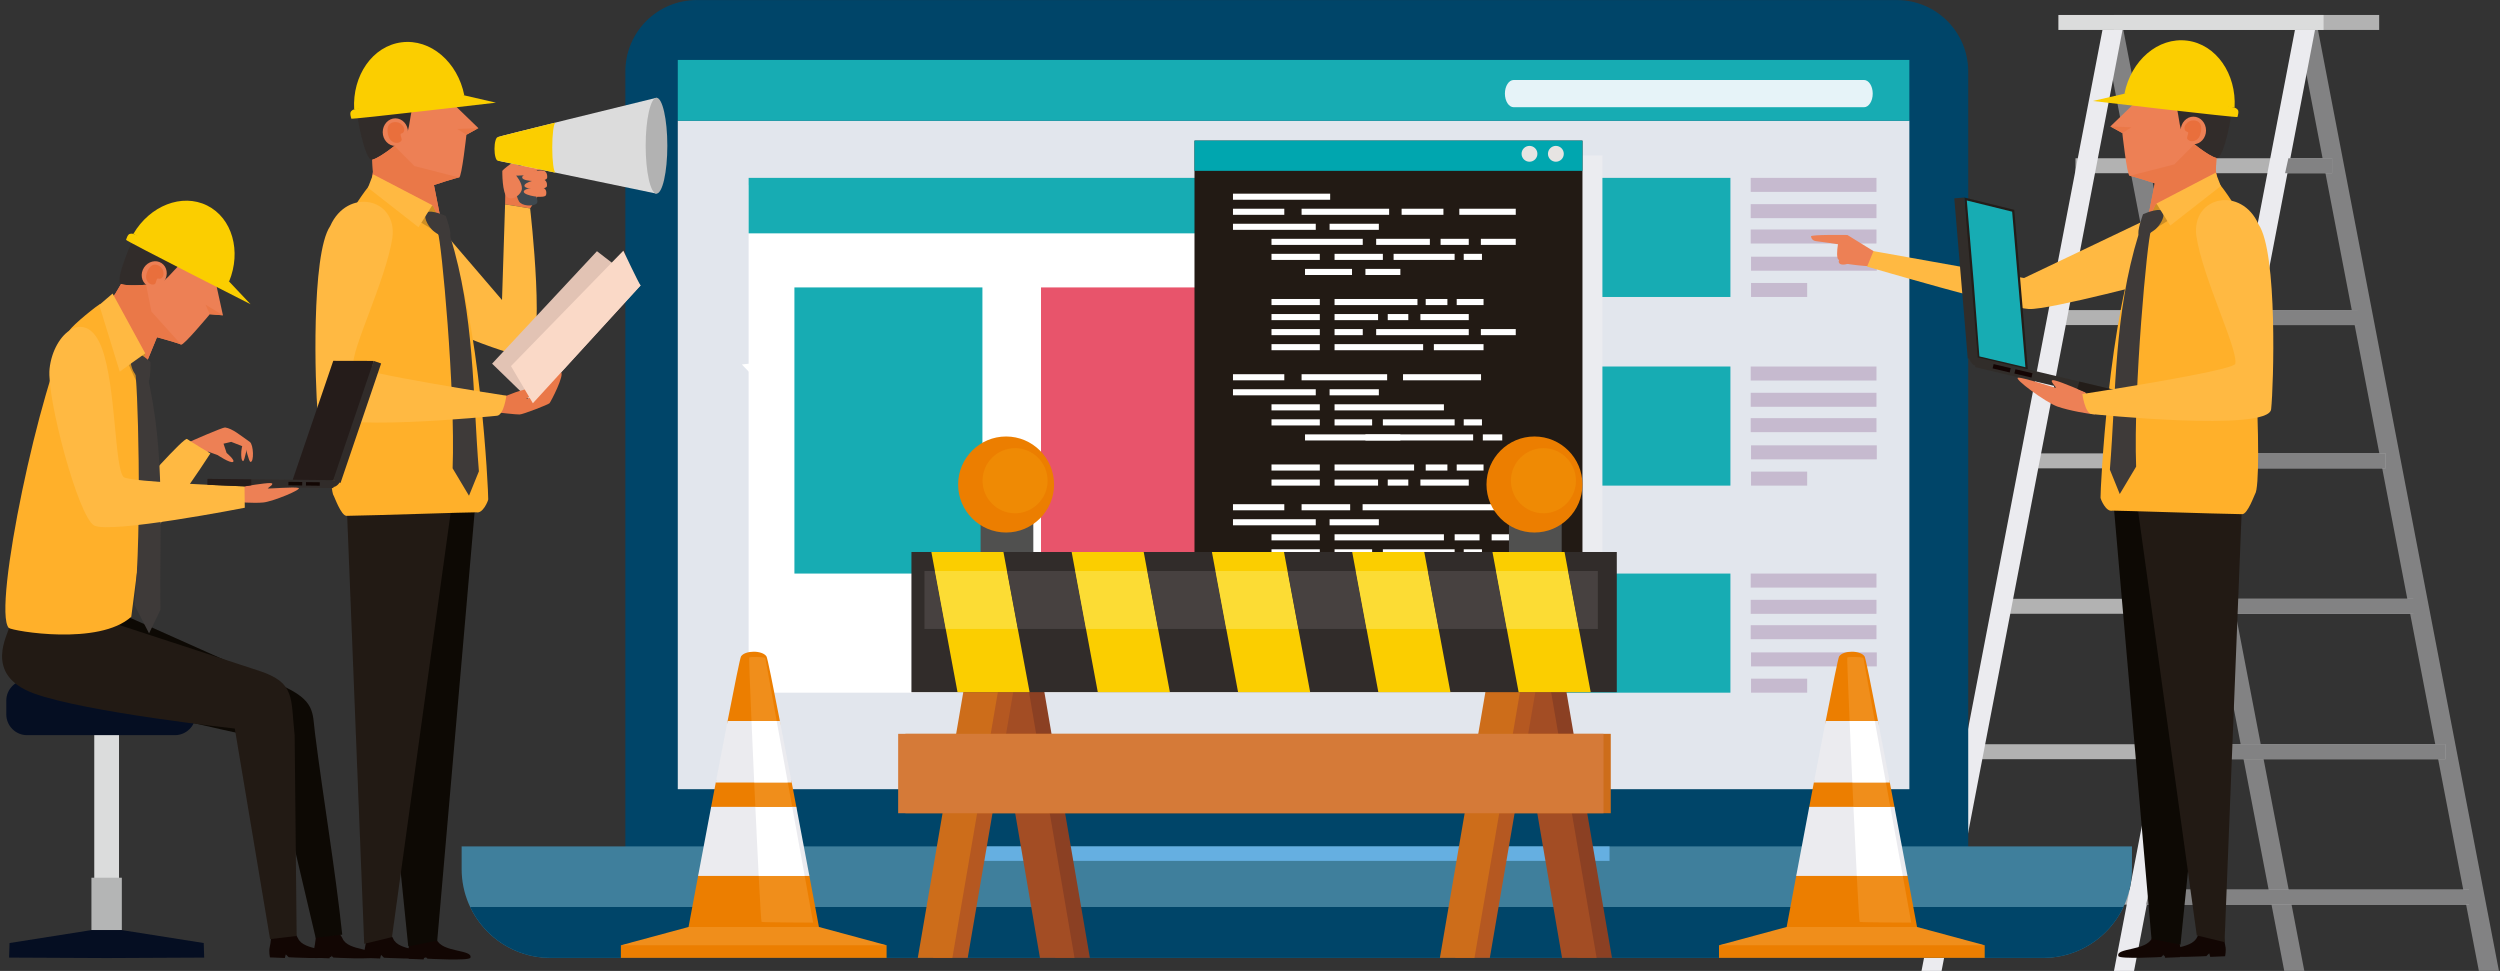 <?xml version="1.0" encoding="UTF-8"?>
<svg width="1169px" height="454px" viewBox="0 0 1169 454" version="1.1" xmlns="http://www.w3.org/2000/svg" xmlns:xlink="http://www.w3.org/1999/xlink">
    <rect x="0" y="0" width="1169" height="454" fill="#333333" stroke="none"/>
    <!-- Generator: sketchtool 55.2 (78181) - https://sketchapp.com -->
    <title>A1E54AF6-579B-4C1E-AF19-E38B9C014EE5</title>
    <desc>Created with sketchtool.</desc>
    <defs>
        <polygon id="path-1" points="0 963 2049.021 963 2049.021 0.364 0 0.364"></polygon>
    </defs>
    <g id="Homepage" stroke="none" stroke-width="1" fill="none" fill-rule="evenodd">
        <g id="Under-Construction-1-no-bar" transform="translate(-136, -387)">
            <g id="Group-17" transform="translate(-484, 17)">
                <polygon id="Fill-15" fill="#828283" points="1703.885 384 1694.5 384 1779.115 824 1788.5 824"></polygon>
                <polygon id="Fill-16" fill="#828283" points="1612.887 384 1603.5 384 1688.113 824 1697.5 824"></polygon>
                <polygon id="Fill-17" fill="#B2B2B2" points="1590.5 451 1710.5 451 1710.5 444 1590.5 444"></polygon>
                <polygon id="Fill-18" fill="#B2B2B2" points="1579.5 522 1722.5 522 1722.5 515 1579.5 515"></polygon>
                <polygon id="Fill-19" fill="#B2B2B2" points="1567.5 589 1735.5 589 1735.5 582 1567.5 582"></polygon>
                <polygon id="Fill-20" fill="#B2B2B2" points="1554.5 657 1748.5 657 1748.5 650 1554.5 650"></polygon>
                <polygon id="Fill-21" fill="#B2B2B2" points="1541.5 725 1763.5 725 1763.5 718 1541.5 718"></polygon>
                <polygon id="Fill-22" fill="#B2B2B2" points="1529.5 793 1774.5 793 1774.5 786 1529.5 786"></polygon>
                <polygon id="Fill-23" fill="#EBEBEF" points="1603.113 384 1612.5 384 1527.885 824 1518.5 824"></polygon>
                <polygon id="Fill-24" fill="#EBEBEF" points="1693.115 384 1702.5 384 1617.885 824 1608.5 824"></polygon>
                <polygon id="Fill-25" fill="#B2B2B2" points="1608.5 384 1732.5 384 1732.5 377 1608.5 377"></polygon>
                <polygon id="Fill-26" fill="#828283" points="1704.393 444 1690.05 444 1688.5 451 1705.946 451 1710.5 451 1710.5 444"></polygon>
                <polygon id="Fill-27" fill="#828283" points="1718.127 515 1677.075 515 1675.5 522 1719.705 522 1723.5 522 1723.5 515"></polygon>
                <polygon id="Fill-28" fill="#828283" points="1731.28 582 1664.067 582 1662.5 589 1732.847 589 1735.5 589 1735.5 582"></polygon>
                <polygon id="Fill-29" fill="#828283" points="1745.592 650 1665.533 650 1656.034 650 1651.083 650 1649.5 657 1657.617 657 1667.116 657 1747.178 657 1750.5 657 1750.5 650"></polygon>
                <polygon id="Fill-30" fill="#828283" points="1757.632 718 1677.298 718 1667.767 718 1636.086 718 1634.5 725 1669.355 725 1678.89 725 1759.223 725 1763.5 725 1763.5 718"></polygon>
                <polygon id="Fill-31" fill="#828283" points="1772.683 786 1692.705 786 1683.212 786 1625.082 786 1623.5 793 1684.797 793 1694.286 793 1774.265 793 1776.5 793 1776.5 786"></polygon>
                <polygon id="Fill-32" fill="#DBDCDC" points="1582.5 384 1706.5 384 1706.5 377 1582.5 377"></polygon>
                <g id="Group-301" transform="translate(0.5, 0)">
                    <path d="M1539.844,775.917 C1539.844,794.381 1524.888,809.348 1506.441,809.348 L945.313,809.348 C926.869,809.348 911.916,794.381 911.916,775.917 L911.916,403.459 C911.916,384.996 926.869,370.028 945.313,370.028 L1506.441,370.028 C1524.888,370.028 1539.844,384.996 1539.844,403.459 L1539.844,775.917 Z" id="Fill-33" fill="#004569"></path>
                    <path d="M835.361,765.774 L835.361,776.327 C835.361,799.295 853.963,817.911 876.907,817.911 L1574.851,817.911 C1597.792,817.911 1616.396,799.295 1616.396,776.327 L1616.396,765.774 L835.361,765.774 Z" id="Fill-35" fill="#3F7F9C"></path>
                    <mask id="mask-2" fill="white">
                        <use xlink:href="#path-1"></use>
                    </mask>
                    <g id="Clip-38"></g>
                    <polygon id="Fill-37" fill="#65AFE1" mask="url(#mask-2)" points="1079.642 772.543 1372.116 772.543 1372.116 765.774 1079.642 765.774"></polygon>
                    <polygon id="Fill-39" fill="#E2E6ED" mask="url(#mask-2)" points="936.433 398.027 936.433 739.028 1512.318 739.028 1512.318 426.445 936.433 426.445"></polygon>
                    <polygon id="Fill-40" fill="#17ACB3" mask="url(#mask-2)" points="936.433 426.445 1512.317 426.445 1512.317 398.027 936.433 398.027"></polygon>
                    <polygon id="Fill-41" fill="#FFFFFF" mask="url(#mask-2)" points="969.562 693.897 1331.612 693.897 1331.612 456.533 969.562 456.533"></polygon>
                    <polygon id="Fill-42" fill="#17ACB3" mask="url(#mask-2)" points="969.562 479.114 1331.612 479.114 1331.612 453.172 969.562 453.172"></polygon>
                    <path d="M1491.092,407.401 L1327.298,407.401 C1325.035,407.401 1323.192,410.256 1323.192,413.772 C1323.192,417.288 1325.035,420.14 1327.298,420.14 L1491.092,420.14 C1493.358,420.14 1495.189,417.288 1495.189,413.772 C1495.189,410.256 1493.358,407.401 1491.092,407.401" id="Fill-43" fill="#E6F3F8" mask="url(#mask-2)"></path>
                    <path d="M839.354,794.108 C846.012,808.18 860.328,817.912 876.912,817.912 L1574.857,817.912 C1591.444,817.912 1605.757,808.18 1612.415,794.108 L839.354,794.108 Z" id="Fill-44" fill="#004569" mask="url(#mask-2)"></path>
                    <path d="M1144.281,527.467 L1144.281,527.467 C1120.085,527.467 1100.391,547.176 1100.391,571.404 C1100.391,595.623 1120.085,615.332 1144.281,615.332 C1168.486,615.332 1188.174,595.623 1188.174,571.404 C1188.174,547.176 1168.486,527.467 1144.281,527.467 M1144.281,619.209 C1117.943,619.209 1096.517,597.763 1096.517,571.404 C1096.517,545.035 1117.943,523.59 1144.281,523.59 C1170.622,523.59 1192.045,545.035 1192.045,571.404 C1192.045,597.763 1170.622,619.209 1144.281,619.209" id="Fill-45" fill="#FFFFFF" mask="url(#mask-2)"></path>
                    <polygon id="Fill-46" fill="#17ACB3" mask="url(#mask-2)" points="1350.78 508.868 1428.643 508.868 1428.643 453.172 1350.78 453.172"></polygon>
                    <polygon id="Fill-47" fill="#17ACB3" mask="url(#mask-2)" points="1350.78 597.074 1428.643 597.074 1428.643 541.381 1350.78 541.381"></polygon>
                    <polygon id="Fill-48" fill="#17ACB3" mask="url(#mask-2)" points="1350.78 693.897 1428.643 693.897 1428.643 638.198 1350.78 638.198"></polygon>
                    <polygon id="Fill-49" fill="#C6BACF" mask="url(#mask-2)" points="1438.131 459.727 1496.932 459.727 1496.932 453.175 1438.131 453.175"></polygon>
                    <polygon id="Fill-50" fill="#C6BACF" mask="url(#mask-2)" points="1438.131 472.008 1496.932 472.008 1496.932 465.457 1438.131 465.457"></polygon>
                    <polygon id="Fill-51" fill="#C6BACF" mask="url(#mask-2)" points="1438.131 483.867 1496.932 483.867 1496.932 477.312 1438.131 477.312"></polygon>
                    <path d="M999.427,554.207 C999.427,554.207 984.076,549.946 978.238,541.671 C976.275,538.884 966.422,540.434 966.422,540.434 C966.422,540.434 974.966,550.014 982.022,553.199 C989.078,556.379 999.427,554.207 999.427,554.207" id="Fill-52" fill="#FFFFFF" mask="url(#mask-2)"></path>
                    <polygon id="Fill-53" fill="#C6BACF" mask="url(#mask-2)" points="1438.286 496.583 1497.087 496.583 1497.087 490.031 1438.286 490.031"></polygon>
                    <polygon id="Fill-54" fill="#C6BACF" mask="url(#mask-2)" points="1438.286 508.868 1464.537 508.868 1464.537 502.316 1438.286 502.316"></polygon>
                    <polygon id="Fill-55" fill="#C6BACF" mask="url(#mask-2)" points="1438.131 547.933 1496.932 547.933 1496.932 541.384 1438.131 541.384"></polygon>
                    <polygon id="Fill-56" fill="#C6BACF" mask="url(#mask-2)" points="1438.131 560.217 1496.932 560.217 1496.932 553.666 1438.131 553.666"></polygon>
                    <polygon id="Fill-57" fill="#C6BACF" mask="url(#mask-2)" points="1438.131 572.076 1496.932 572.076 1496.932 565.521 1438.131 565.521"></polygon>
                    <polygon id="Fill-58" fill="#C6BACF" mask="url(#mask-2)" points="1438.286 584.795 1497.087 584.795 1497.087 578.243 1438.286 578.243"></polygon>
                    <polygon id="Fill-59" fill="#C6BACF" mask="url(#mask-2)" points="1438.286 597.077 1464.537 597.077 1464.537 590.522 1438.286 590.522"></polygon>
                    <polygon id="Fill-60" fill="#C6BACF" mask="url(#mask-2)" points="1438.131 644.75 1496.932 644.75 1496.932 638.198 1438.131 638.198"></polygon>
                    <polygon id="Fill-61" fill="#C6BACF" mask="url(#mask-2)" points="1438.131 657.034 1496.932 657.034 1496.932 650.482 1438.131 650.482"></polygon>
                    <polygon id="Fill-62" fill="#C6BACF" mask="url(#mask-2)" points="1438.131 668.892 1496.932 668.892 1496.932 662.338 1438.131 662.338"></polygon>
                    <polygon id="Fill-63" fill="#C6BACF" mask="url(#mask-2)" points="1438.286 681.609 1497.087 681.609 1497.087 675.057 1438.286 675.057"></polygon>
                    <polygon id="Fill-64" fill="#C6BACF" mask="url(#mask-2)" points="1438.286 693.894 1464.537 693.894 1464.537 687.342 1438.286 687.342"></polygon>
                    <polygon id="Fill-65" fill="#17ACB3" mask="url(#mask-2)" points="990.968 638.198 1078.881 638.198 1078.881 504.4 990.968 504.4"></polygon>
                    <polygon id="Fill-66" fill="#E8546B" mask="url(#mask-2)" points="1106.276 638.198 1194.189 638.198 1194.189 504.4 1106.276 504.4"></polygon>
                    <polygon id="Fill-67" fill="#F19100" mask="url(#mask-2)" points="1221.585 638.198 1309.497 638.198 1309.497 504.4 1221.585 504.4"></polygon>
                    <path d="M758.817,808.689 C761.339,814.806 775.971,813.235 774.537,817.195 C773.818,818.689 754.508,817.613 754.508,817.613 L753.148,816.285 L752.686,817.96 L745.722,817.678 C745.722,817.678 745.158,814.868 745.604,812.984 C746.055,811.1 746.363,807.531 746.363,807.531 L754.838,803.035 C754.827,802.967 758.326,807.5 758.817,808.689" id="Fill-68" fill="#120603" mask="url(#mask-2)"></path>
                    <path d="M1498.214,490.934 C1497.836,490.341 1495.548,487.418 1495.548,487.418 L1483.343,479.88 C1483.343,479.88 1466.157,479.609 1466.315,480.524 C1466.479,481.445 1467.018,482.631 1468.903,482.792 C1470.79,482.953 1479.52,484.3 1479.52,484.3 C1479.52,484.3 1480.219,488.669 1480.383,489.426 C1480.541,490.18 1481.244,492.501 1482.268,493.094 C1483.292,493.687 1492.557,494.495 1493.472,494.495 C1494.391,494.495 1498.045,490.685 1498.045,490.685 L1498.214,490.934 Z" id="Fill-69" fill="#ED8055" mask="url(#mask-2)"></path>
                    <path d="M1631.824,492.277 C1631.104,489.402 1624.398,472.122 1624.398,472.122 L1565.946,500.006 L1495.546,487.417 L1492.561,494.669 C1492.561,494.669 1558.642,514.022 1568.201,514.502 C1577.762,514.982 1633.121,500.15 1633.121,500.15 L1631.824,492.277 Z" id="Fill-70" fill="#FFB942" mask="url(#mask-2)"></path>
                    <path d="M1646.876,808.159 C1644.351,814.276 1629.719,812.706 1631.152,816.662 C1631.869,818.156 1651.181,817.08 1651.181,817.08 L1652.541,815.756 L1653.004,817.431 L1659.964,817.148 C1659.964,817.148 1660.531,814.335 1660.086,812.455 C1659.637,810.571 1659.327,806.999 1659.327,806.999 L1650.851,802.503 C1650.862,802.438 1647.367,806.97 1646.876,808.159" id="Fill-71" fill="#120603" mask="url(#mask-2)"></path>
                    <path d="M1625.787,808.581 C1623.265,814.695 1608.633,813.128 1610.066,817.084 C1610.785,818.578 1630.095,817.502 1630.095,817.502 L1631.455,816.175 L1631.918,817.852 L1638.881,817.567 C1638.881,817.567 1639.448,814.757 1639,812.874 C1638.548,810.99 1638.241,807.42 1638.241,807.42 L1629.765,802.925 C1629.776,802.857 1626.278,807.389 1625.787,808.581" id="Fill-72" fill="#120603" mask="url(#mask-2)"></path>
                    <path d="M1606.679,592.798 L1625.551,809.072 L1639.108,811.721 C1639.108,811.721 1661.505,594.032 1658.618,594.447 C1655.732,594.86 1606.679,592.798 1606.679,592.798" id="Fill-73" fill="#0D0904" mask="url(#mask-2)"></path>
                    <polygon id="Fill-74" fill="#221A14" mask="url(#mask-2)" points="1616.435 588.394 1646.715 807.404 1659.699 810.547 1667.966 602.833"></polygon>
                    <path d="M1617.19,418.609 L1606.302,429.131 L1611.9,432.223 C1611.9,432.223 1614.09,452.235 1615.328,452.235 C1616.564,452.235 1627.088,455.742 1627.088,455.742 L1622.032,481.232 L1658.177,467.501 L1655.615,449.639 L1657.632,410.357 L1623.245,406.025 L1617.19,418.609 Z" id="Fill-75" fill="#ED8055" mask="url(#mask-2)"></path>
                    <path d="M1635.824,417.354 C1638.096,418.67 1638.096,428.357 1639.766,431.584 C1641.439,434.815 1652.552,443.304 1656.017,443.903 C1659.482,444.502 1663.604,421.658 1662.887,421.658 C1662.171,421.658 1635.824,417.354 1635.824,417.354" id="Fill-76" fill="#312C2A" mask="url(#mask-2)"></path>
                    <path d="M1656.406,455.139 C1657.23,455.38 1664.845,465.958 1665.7,468.958 C1673.259,495.492 1677.942,595.941 1673.955,601.018 C1673.795,601.083 1670.508,610.468 1667.966,610.426 C1654.079,610.214 1610.945,608.731 1607.308,608.77 C1604.241,609.587 1601.733,603.399 1601.708,602.721 C1601.583,599.477 1605.497,516.506 1620.659,479.994 C1621.675,477.551 1630.161,476.142 1656.406,455.139" id="Fill-77" fill="#FFB02A" mask="url(#mask-2)"></path>
                    <path d="M1642.208,389.001 C1628.654,387.278 1615.969,398.227 1612.888,413.813 L1664.393,420.362 C1665.307,404.499 1655.762,390.723 1642.208,389.001" id="Fill-78" fill="#FBCE00" mask="url(#mask-2)"></path>
                    <path d="M1625.197,410.018 L1612.89,413.814 L1598.1,417.225 C1598.1,417.225 1665.611,425.177 1665.73,424.7 C1665.851,424.22 1666.599,422.096 1665.82,421.261 C1665.044,420.425 1664.395,420.362 1664.395,420.362 L1625.197,410.018 Z" id="Fill-79" fill="#FBCE00" mask="url(#mask-2)"></path>
                    <polygon id="Fill-80" fill="#CF8E23" mask="url(#mask-2)" points="1636.235 466.394 1627.511 465.434 1620.13 481.283 1635.34 471.895"></polygon>
                    <path d="M1645.126,437.464 C1648.382,437.464 1651.043,434.561 1651.043,431.006 C1651.043,427.447 1648.382,424.547 1645.126,424.547 C1641.87,424.547 1639.213,427.447 1639.213,431.006 C1639.213,434.561 1641.87,437.464 1645.126,437.464" id="Fill-81" fill="#ED8055" mask="url(#mask-2)"></path>
                    <polygon id="Fill-82" fill="#EA7848" mask="url(#mask-2)" points="1611.9 432.224 1606.302 429.129 1616.214 429.513"></polygon>
                    <path d="M1627.087,455.743 C1627.087,455.743 1616.566,452.236 1615.328,452.236 C1615.313,452.236 1615.299,452.233 1615.282,452.227 L1636.226,446.859 L1645.582,437.446 C1649.34,440.491 1653.843,443.453 1655.911,443.885 L1655.615,449.641 L1656.176,453.546 L1655.197,451.002 L1627.51,465.435 L1623.422,474.218 L1627.087,455.743 Z" id="Fill-83" fill="#EA7848" mask="url(#mask-2)"></path>
                    <path d="M1621.582,470.172 C1623.36,469.365 1630.148,466.721 1631.012,469.257 C1631.872,471.791 1629.189,475.547 1627.603,477.007 C1626.012,478.47 1620.846,481.604 1619.661,480.093 C1618.476,478.582 1621.582,470.172 1621.582,470.172" id="Fill-84" fill="#3E3A39" mask="url(#mask-2)"></path>
                    <path d="M1642.74,427.009 C1643.635,426.289 1646.143,425.812 1647.728,427.159 C1649.311,428.5 1648.922,431.672 1648.011,433.736 C1647.102,435.798 1644.563,436.563 1643.099,435.693 C1641.634,434.829 1642.263,434.137 1642.65,432.615 C1643.036,431.09 1641.366,432.135 1641.008,430.282 C1640.65,428.43 1642.74,427.009 1642.74,427.009" id="Fill-85" fill="#E96F3C" mask="url(#mask-2)"></path>
                    <path d="M1627.864,465.178 C1628.223,465.898 1634.317,475.466 1634.317,475.466 L1657.952,456.986 L1655.548,450.75 L1627.864,465.178 Z" id="Fill-86" fill="#FFB942" mask="url(#mask-2)"></path>
                    <path d="M1619.48,479.706 C1620.236,479.492 1626.779,475.033 1625.233,478.133 C1623.684,481.234 1616.989,551.878 1618.357,588.198 C1615.804,592.473 1613.253,596.743 1610.702,601.016 C1609.159,597.212 1607.616,593.408 1606.073,589.601 C1609.029,553.086 1608.022,516.888 1619.48,479.706" id="Fill-87" fill="#3E3A39" mask="url(#mask-2)"></path>
                    <path d="M1540.222,536.48 L1544.273,537.126 L1544.733,540.075 L1543.418,541.041 C1541.81,541.032 1539.773,537.787 1540.222,536.48" id="Fill-88" fill="#312D2A" mask="url(#mask-2)"></path>
                    <polygon id="Fill-89" fill="#231D19" mask="url(#mask-2)" points="1537.99 462.348 1540.503 502.328 1544.033 537.259 1553.66 543.709 1567.739 542.71 1561.376 468.118"></polygon>
                    <polygon id="Fill-90" fill="#17ACB3" mask="url(#mask-2)" points="1539.183 463.749 1542.447 502.515 1545.063 536.658 1566.579 541.716 1560.374 468.977"></polygon>
                    <polygon id="Fill-91" fill="#312D2A" mask="url(#mask-2)" points="1617.124 554.45 1544.075 537.082 1542.994 541.651 1616.044 559.019"></polygon>
                    <path d="M1599.132,563.772 C1596.347,563.625 1586.966,562.012 1581.541,560.103 C1576.115,558.194 1560.575,546.751 1563.213,546.601 C1565.851,546.454 1581.098,551.738 1580.954,551.298 C1580.807,550.86 1576.922,547.118 1580.22,547.85 C1583.518,548.584 1594.646,553.455 1594.646,553.455 L1599.132,563.772 Z" id="Fill-92" fill="#ED8056" mask="url(#mask-2)"></path>
                    <polygon id="Fill-93" fill="#312D2A" mask="url(#mask-2)" points="1533.317 462.748 1539.62 537.636 1544.295 537.235 1537.989 462.347"></polygon>
                    <polygon id="Fill-94" fill="#130403" mask="url(#mask-2)" points="1569.907 544.538 1561.902 542.638 1561.426 544.654 1569.43 546.554"></polygon>
                    <polygon id="Fill-95" fill="#130403" mask="url(#mask-2)" points="1559.718 542.153 1551.713 540.255 1551.237 542.268 1559.241 544.169"></polygon>
                    <path d="M1590.853,551.833 C1591.157,550.697 1591.473,549.523 1591.764,548.421 L1617.126,554.45 L1616.313,557.876 C1604.195,555.473 1594.647,553.454 1594.647,553.454 C1594.647,553.454 1593.034,552.748 1590.853,551.833" id="Fill-96" fill="#231D19" mask="url(#mask-2)"></path>
                    <path d="M1675.608,474.949 C1684.591,488.013 1682.645,550.549 1681.482,561.359 C1680.32,572.17 1597.514,563.613 1597.514,563.613 C1594.354,563.119 1593.223,554.24 1593.223,554.24 C1593.223,554.24 1663.972,543.412 1664.714,540.114 C1666.193,533.545 1649.428,499.984 1646.488,480.185 C1644.262,461.679 1667.595,456.816 1675.608,474.949" id="Fill-97" fill="#FFB942" mask="url(#mask-2)"></path>
                    <path d="M1479.082,483.556 C1478.892,484.279 1478.17,488.566 1478.74,490.679 C1479.31,492.794 1483.652,491.938 1483.917,490.337 C1484.185,488.739 1483.384,484.508 1483.006,484.279 C1482.625,484.051 1479.082,483.556 1479.082,483.556" id="Fill-98" fill="#ED8055" mask="url(#mask-2)"></path>
                    <path d="M1486.898,486.281 C1485.451,487.803 1478.637,490.435 1479.323,492.604 C1480.008,494.779 1484.235,493.367 1486.213,492.186 C1488.193,491.006 1486.898,486.281 1486.898,486.281" id="Fill-99" fill="#ED8055" mask="url(#mask-2)"></path>
                    <path d="M869.78,446.957 C869.78,446.957 872.531,456.525 872.229,458.677 C871.933,460.829 867.385,467.465 867.385,467.465 L855.676,465.55 L855.921,450.546 L869.78,446.957 Z" id="Fill-100" fill="#EA7848" mask="url(#mask-2)"></path>
                    <path d="M817.681,493.06 C818.397,490.188 828.557,480.324 828.557,480.324 L854.243,510.284 L855.677,465.551 L867.385,467.466 C867.385,467.466 875.342,535.952 865.783,536.426 C856.224,536.906 813.618,517.697 813.618,517.697 L817.681,493.06 Z" id="Fill-101" fill="#FFB942" mask="url(#mask-2)"></path>
                    <path d="M919.042,503.465 C918.128,502.398 898.637,487.462 898.637,487.462 L849.601,540.045 L868.665,558.565 L919.042,503.465 Z" id="Fill-102" fill="#E2C3B4" mask="url(#mask-2)"></path>
                    <path d="M823.714,809.364 C826.237,815.481 840.869,813.911 839.435,817.867 C838.719,819.361 819.406,818.285 819.406,818.285 L818.046,816.961 L817.583,818.636 L810.623,818.35 C810.623,818.35 810.056,815.543 810.502,813.657 C810.953,811.773 811.261,808.204 811.261,808.204 L819.736,803.708 C819.725,803.643 823.223,808.175 823.714,809.364" id="Fill-103" fill="#120603" mask="url(#mask-2)"></path>
                    <path d="M842.825,593.581 L823.95,809.855 L810.393,812.504 C810.393,812.504 787.997,594.818 790.883,595.23 C793.769,595.643 842.825,593.581 842.825,593.581" id="Fill-104" fill="#0D0904" mask="url(#mask-2)"></path>
                    <path d="M803.358,808.917 C805.881,815.034 820.513,813.464 819.079,817.423 C818.363,818.917 799.05,817.841 799.05,817.841 L797.69,816.514 L797.228,818.189 L790.267,817.906 C790.267,817.906 789.7,815.096 790.146,813.213 C790.597,811.329 790.905,807.76 790.905,807.76 L799.38,803.264 C799.369,803.196 802.868,807.729 803.358,808.917" id="Fill-105" fill="#120603" mask="url(#mask-2)"></path>
                    <polygon id="Fill-106" fill="#221A14" mask="url(#mask-2)" points="833.066 589.177 802.787 808.19 789.802 811.331 781.536 603.616"></polygon>
                    <path d="M832.314,419.392 L843.199,429.915 L837.601,433.01 C837.601,433.01 835.412,453.021 834.173,453.021 C832.937,453.021 822.413,456.526 822.413,456.526 L827.472,482.015 L791.324,468.285 L793.886,450.423 L791.872,411.14 L826.259,406.808 L832.314,419.392 Z" id="Fill-107" fill="#ED8055" mask="url(#mask-2)"></path>
                    <path d="M813.68,418.137 C811.406,419.453 811.406,429.14 809.735,432.368 C808.062,435.598 796.949,444.09 793.487,444.689 C790.019,445.285 785.897,422.444 786.614,422.444 C787.331,422.444 813.68,418.137 813.68,418.137" id="Fill-108" fill="#312C2A" mask="url(#mask-2)"></path>
                    <path d="M793.098,455.923 C792.271,456.163 784.656,466.744 783.801,469.741 C776.243,496.275 771.559,596.724 775.546,601.802 C775.707,601.867 778.994,611.251 781.536,611.211 C795.423,610.997 838.556,609.514 842.193,609.556 C845.26,610.37 847.768,604.182 847.794,603.507 C847.918,600.262 844.005,517.289 828.842,480.777 C827.829,478.334 819.34,476.925 793.098,455.923" id="Fill-109" fill="#FFB02A" mask="url(#mask-2)"></path>
                    <path d="M807.293,389.784 C820.847,388.061 833.532,399.01 836.613,414.596 L785.111,421.148 C784.194,405.282 793.739,391.506 807.293,389.784" id="Fill-110" fill="#FBCE00" mask="url(#mask-2)"></path>
                    <path d="M824.307,410.801 L836.611,414.597 L851.404,418.008 C851.404,418.008 783.89,425.964 783.772,425.484 C783.65,425.004 782.903,422.883 783.681,422.044 C784.457,421.211 785.109,421.149 785.109,421.149 L824.307,410.801 Z" id="Fill-111" fill="#FBCE00" mask="url(#mask-2)"></path>
                    <polygon id="Fill-112" fill="#CF8E23" mask="url(#mask-2)" points="813.266 467.178 821.99 466.22 829.371 482.066 814.164 472.679"></polygon>
                    <path d="M804.375,438.247 C801.119,438.247 798.459,435.347 798.459,431.789 C798.459,428.231 801.119,425.33 804.375,425.33 C807.634,425.33 810.292,428.231 810.292,431.789 C810.292,435.347 807.634,438.247 804.375,438.247" id="Fill-113" fill="#ED8055" mask="url(#mask-2)"></path>
                    <polygon id="Fill-114" fill="#EA7848" mask="url(#mask-2)" points="837.601 433.01 843.199 429.912 833.287 430.296"></polygon>
                    <path d="M822.414,456.527 C822.414,456.527 832.935,453.022 834.174,453.022 C834.188,453.022 834.202,453.019 834.219,453.014 L813.275,447.645 L803.922,438.23 C800.162,441.274 795.659,444.236 793.59,444.668 L793.887,450.424 L793.325,454.33 L794.304,451.788 L821.991,466.222 L826.079,475.002 L822.414,456.527 Z" id="Fill-115" fill="#EA7848" mask="url(#mask-2)"></path>
                    <path d="M827.919,470.956 C826.142,470.148 819.353,467.505 818.49,470.041 C817.629,472.574 820.313,476.33 821.898,477.79 C823.49,479.253 828.656,482.388 829.841,480.877 C831.026,479.369 827.919,470.956 827.919,470.956" id="Fill-116" fill="#3E3A39" mask="url(#mask-2)"></path>
                    <path d="M806.764,427.793 C805.867,427.075 803.358,426.595 801.773,427.942 C800.19,429.286 800.579,432.455 801.491,434.519 C802.399,436.584 804.941,437.346 806.403,436.477 C807.87,435.612 807.238,434.923 806.851,433.398 C806.465,431.873 808.135,432.921 808.493,431.066 C808.852,429.213 806.764,427.793 806.764,427.793" id="Fill-117" fill="#E96F3C" mask="url(#mask-2)"></path>
                    <path d="M870.08,442.053 C869.124,443.251 866.813,448.086 868.207,454.637 C869.604,461.189 871.872,464.18 870.202,465.374 C868.526,466.572 863.512,466.357 862.195,464.18 C860.877,461.997 858.507,452.319 858.501,449.879 C858.49,447.436 858.611,444.205 858.611,444.205 L870.08,442.053 Z" id="Fill-118" fill="#3E484F" mask="url(#mask-2)"></path>
                    <path d="M862.33,449.133 C862.88,451.09 873.977,449.994 873.926,447.766 C873.875,445.535 872.611,444.674 871.646,444.62 C869.259,444.493 861.777,447.176 862.33,449.133" id="Fill-119" fill="#ED8055" mask="url(#mask-2)"></path>
                    <path d="M863.68,453.096 C863.996,455.104 875.143,455.338 875.358,453.118 C875.575,450.899 874.418,449.89 873.47,449.727 C871.117,449.314 863.367,451.085 863.68,453.096" id="Fill-120" fill="#ED8055" mask="url(#mask-2)"></path>
                    <path d="M864.407,459.676 C864.441,461.512 874.373,463.107 874.838,461.15 C875.306,459.193 874.401,458.151 873.571,457.886 C871.52,457.228 864.374,457.846 864.407,459.676" id="Fill-121" fill="#ED8055" mask="url(#mask-2)"></path>
                    <path d="M864.724,456.965 C865.012,458.781 875.065,458.99 875.259,456.988 C875.454,454.983 874.413,454.076 873.555,453.927 C871.431,453.557 864.439,455.152 864.724,456.965" id="Fill-122" fill="#ED8055" mask="url(#mask-2)"></path>
                    <path d="M854.378,449.891 C854.578,449.437 858.43,446.341 858.833,446.395 C859.239,446.443 870.381,449.335 869.317,450.753 C868.254,452.173 860.859,452.122 860.859,452.122 C860.859,452.122 863.745,455.57 863.545,458.256 C863.342,460.942 859.33,463.952 856.779,462.244 C854.223,460.538 854.378,449.891 854.378,449.891" id="Fill-123" fill="#ED8055" mask="url(#mask-2)"></path>
                    <path d="M852.334,434.094 C853.079,433.671 913.223,418.949 926.478,415.707 L926.478,460.547 L852.692,445.215 L852.334,434.094 Z" id="Fill-124" fill="#DCDCDC" mask="url(#mask-2)"></path>
                    <path d="M852.334,434.094 C852.664,433.905 864.748,430.886 879.233,427.311 C878.392,427.712 877.726,432.798 877.726,439.016 C877.726,445.277 878.401,450.392 879.25,450.736 L852.334,445.15 L852.334,434.094 Z" id="Fill-125" fill="#FBCE00" mask="url(#mask-2)"></path>
                    <path d="M926.478,460.545 C923.691,460.545 921.414,450.474 921.414,438.127 C921.414,425.778 923.691,415.707 926.478,415.707 C929.266,415.707 931.543,425.778 931.543,438.127 C931.543,450.474 929.266,460.545 926.478,460.545" id="Fill-126" fill="#B2B2B2" mask="url(#mask-2)"></path>
                    <path d="M852.334,445.151 C851.445,445.151 850.72,442.665 850.72,439.621 C850.72,436.577 851.445,434.094 852.334,434.094 C853.22,434.094 853.948,436.577 853.948,439.621 C853.948,442.665 853.22,445.151 852.334,445.151" id="Fill-127" fill="#FBCE00" mask="url(#mask-2)"></path>
                    <path d="M821.64,465.964 C821.281,466.681 815.187,476.249 815.187,476.249 L791.552,457.769 L793.953,451.533 L821.64,465.964 Z" id="Fill-128" fill="#FFB942" mask="url(#mask-2)"></path>
                    <path d="M830.021,480.49 C829.265,480.275 822.722,475.816 824.271,478.917 C825.817,482.017 832.516,552.661 831.144,588.981 C833.698,593.257 836.248,597.527 838.799,601.802 C840.342,597.995 841.885,594.191 843.432,590.385 C840.472,553.872 841.479,517.671 830.021,480.49" id="Fill-129" fill="#3E3A39" mask="url(#mask-2)"></path>
                    <path d="M877.44,552.241 C877.519,551.998 878.732,543.91 877.761,544.096 C876.794,544.288 876.091,545.203 875.095,547.172 C874.096,549.14 872.483,555.477 872.483,555.477 L870.434,557.042 L875.095,556.395 L877.44,552.241 Z" id="Fill-130" fill="#EA7848" mask="url(#mask-2)"></path>
                    <path d="M851.234,555.754 C853.062,555.218 856.417,555.014 856.417,555.014 L860.587,553.41 C860.587,553.41 870.925,550.019 871.633,551.146 C872.64,552.741 863.792,557.048 865.922,556.429 L875.298,553.707 C875.298,553.707 879.826,543.001 881.765,544.026 C883.706,545.051 877.076,557.918 876.429,558.561 C875.783,559.211 864.091,563.766 862.475,563.817 C860.858,563.873 852.182,562.848 852.182,562.848 L851.234,555.754 Z" id="Fill-131" fill="#EA7848" mask="url(#mask-2)"></path>
                    <path d="M773.893,475.732 C764.91,488.796 766.86,551.332 768.019,562.143 C769.184,572.953 851.987,564.396 851.987,564.396 C855.147,563.902 856.279,555.023 856.279,555.023 C856.279,555.023 785.532,544.196 784.787,540.897 C783.308,534.329 800.073,500.77 803.013,480.968 C805.239,462.462 781.906,457.599 773.893,475.732" id="Fill-132" fill="#FFB942" mask="url(#mask-2)"></path>
                    <path d="M874.66,553.896 L875.094,548.739 C875.094,548.739 868.038,543.992 867.392,545.127 C866.743,546.259 869.384,549.225 869.384,549.225 C869.384,549.225 872.374,551.814 872.214,552.057 C872.05,552.3 868.47,556.533 868.791,556.477 C869.113,556.426 874.66,553.896 874.66,553.896" id="Fill-133" fill="#EA7848" mask="url(#mask-2)"></path>
                    <path d="M919.042,503.465 C918.128,502.398 910.975,487.224 910.975,487.224 L858.438,541.181 L868.665,558.565 L919.042,503.465 Z" id="Fill-134" fill="#FAD9C7" mask="url(#mask-2)"></path>
                    <polygon id="Fill-135" fill="#EBECF0" mask="url(#mask-2)" points="1188.303 683.755 1368.787 683.755 1368.787 442.683 1188.303 442.683"></polygon>
                    <polygon id="Fill-136" fill="#221A14" mask="url(#mask-2)" points="1178.045 674.001 1359.459 674.001 1359.459 435.748 1178.045 435.748"></polygon>
                    <polygon id="Fill-137" fill="#FFFFFF" mask="url(#mask-2)" points="1196.04 463.409 1241.484 463.409 1241.484 460.56 1196.04 460.56"></polygon>
                    <polygon id="Fill-138" fill="#FFFFFF" mask="url(#mask-2)" points="1196.04 470.452 1220.039 470.452 1220.039 467.603 1196.04 467.603"></polygon>
                    <polygon id="Fill-139" fill="#FFFFFF" mask="url(#mask-2)" points="1196.04 477.476 1234.75 477.476 1234.75 474.629 1196.04 474.629"></polygon>
                    <polygon id="Fill-140" fill="#FFFFFF" mask="url(#mask-2)" points="1214.052 491.545 1236.643 491.545 1236.643 488.693 1214.052 488.693"></polygon>
                    <polygon id="Fill-141" fill="#FFFFFF" mask="url(#mask-2)" points="1229.727 498.585 1251.701 498.585 1251.701 495.736 1229.727 495.736"></polygon>
                    <polygon id="Fill-142" fill="#FFFFFF" mask="url(#mask-2)" points="1228.119 470.452 1269.061 470.452 1269.061 467.603 1228.119 467.603"></polygon>
                    <polygon id="Fill-143" fill="#FFFFFF" mask="url(#mask-2)" points="1274.893 470.452 1294.448 470.452 1294.448 467.603 1274.893 467.603"></polygon>
                    <polygon id="Fill-144" fill="#FFFFFF" mask="url(#mask-2)" points="1301.877 470.452 1328.268 470.452 1328.268 467.603 1301.877 467.603"></polygon>
                    <polygon id="Fill-145" fill="#FFFFFF" mask="url(#mask-2)" points="1241.216 477.476 1264.25 477.476 1264.25 474.629 1241.216 474.629"></polygon>
                    <polygon id="Fill-146" fill="#FFFFFF" mask="url(#mask-2)" points="1236.641 481.67 1232.395 481.67 1214.05 481.67 1214.05 484.519 1232.395 484.519 1236.641 484.519 1256.721 484.519 1256.721 481.67"></polygon>
                    <polygon id="Fill-147" fill="#FFFFFF" mask="url(#mask-2)" points="1243.538 491.545 1266.129 491.545 1266.129 488.693 1243.538 488.693"></polygon>
                    <polygon id="Fill-148" fill="#FFFFFF" mask="url(#mask-2)" points="1262.995 484.519 1288.103 484.519 1288.103 481.669 1262.995 481.669"></polygon>
                    <polygon id="Fill-149" fill="#FFFFFF" mask="url(#mask-2)" points="1293.119 484.519 1306.292 484.519 1306.292 481.669 1293.119 481.669"></polygon>
                    <polygon id="Fill-150" fill="#FFFFFF" mask="url(#mask-2)" points="1311.949 484.519 1328.265 484.519 1328.265 481.669 1311.949 481.669"></polygon>
                    <polygon id="Fill-151" fill="#FFFFFF" mask="url(#mask-2)" points="1271.146 491.545 1299.679 491.545 1299.679 488.693 1271.146 488.693"></polygon>
                    <polygon id="Fill-152" fill="#FFFFFF" mask="url(#mask-2)" points="1303.939 491.545 1312.463 491.545 1312.463 488.693 1303.939 488.693"></polygon>
                    <polygon id="Fill-153" fill="#FFFFFF" mask="url(#mask-2)" points="1257.973 498.585 1274.309 498.585 1274.309 495.736 1257.973 495.736"></polygon>
                    <polygon id="Fill-154" fill="#FFFFFF" mask="url(#mask-2)" points="1214.052 512.655 1236.643 512.655 1236.643 509.805 1214.052 509.805"></polygon>
                    <polygon id="Fill-155" fill="#FFFFFF" mask="url(#mask-2)" points="1214.052 519.695 1236.643 519.695 1236.643 516.846 1214.052 516.846"></polygon>
                    <polygon id="Fill-156" fill="#FFFFFF" mask="url(#mask-2)" points="1243.538 519.695 1263.884 519.695 1263.884 516.846 1243.538 516.846"></polygon>
                    <polygon id="Fill-157" fill="#FFFFFF" mask="url(#mask-2)" points="1266.164 509.806 1262.996 509.806 1243.536 509.806 1243.536 512.655 1262.996 512.655 1266.164 512.655 1282.303 512.655 1282.303 509.806"></polygon>
                    <polygon id="Fill-158" fill="#FFFFFF" mask="url(#mask-2)" points="1286.159 512.655 1296.304 512.655 1296.304 509.805 1286.159 509.805"></polygon>
                    <polygon id="Fill-159" fill="#FFFFFF" mask="url(#mask-2)" points="1300.655 512.655 1313.205 512.655 1313.205 509.805 1300.655 509.805"></polygon>
                    <polygon id="Fill-160" fill="#FFFFFF" mask="url(#mask-2)" points="1283.681 519.695 1306.292 519.695 1306.292 516.846 1283.681 516.846"></polygon>
                    <polygon id="Fill-161" fill="#FFFFFF" mask="url(#mask-2)" points="1214.052 526.719 1236.643 526.719 1236.643 523.869 1214.052 523.869"></polygon>
                    <polygon id="Fill-162" fill="#FFFFFF" mask="url(#mask-2)" points="1214.052 533.762 1236.643 533.762 1236.643 530.915 1214.052 530.915"></polygon>
                    <polygon id="Fill-163" fill="#FFFFFF" mask="url(#mask-2)" points="1243.538 526.719 1256.723 526.719 1256.723 523.869 1243.538 523.869"></polygon>
                    <polygon id="Fill-164" fill="#FFFFFF" mask="url(#mask-2)" points="1243.538 533.762 1284.959 533.762 1284.959 530.915 1243.538 530.915"></polygon>
                    <polygon id="Fill-165" fill="#FFFFFF" mask="url(#mask-2)" points="1288.104 523.871 1277.857 523.871 1262.997 523.871 1262.997 526.72 1277.857 526.72 1288.104 526.72 1306.291 526.72 1306.291 523.871"></polygon>
                    <polygon id="Fill-166" fill="#FFFFFF" mask="url(#mask-2)" points="1311.949 526.719 1328.265 526.719 1328.265 523.869 1311.949 523.869"></polygon>
                    <polygon id="Fill-167" fill="#FFFFFF" mask="url(#mask-2)" points="1289.976 533.762 1313.205 533.762 1313.205 530.915 1289.976 530.915"></polygon>
                    <polygon id="Fill-168" fill="#FFFFFF" mask="url(#mask-2)" points="1268.409 519.695 1278.024 519.695 1278.024 516.846 1268.409 516.846"></polygon>
                    <polygon id="Fill-169" fill="#FFFFFF" mask="url(#mask-2)" points="1196.04 547.828 1220.039 547.828 1220.039 544.979 1196.04 544.979"></polygon>
                    <polygon id="Fill-170" fill="#FFFFFF" mask="url(#mask-2)" points="1196.04 554.855 1234.75 554.855 1234.75 552.002 1196.04 552.002"></polygon>
                    <polygon id="Fill-171" fill="#FFFFFF" mask="url(#mask-2)" points="1214.052 561.901 1236.643 561.901 1236.643 559.048 1214.052 559.048"></polygon>
                    <polygon id="Fill-172" fill="#FFFFFF" mask="url(#mask-2)" points="1214.052 568.941 1236.643 568.941 1236.643 566.075 1214.052 566.075"></polygon>
                    <polygon id="Fill-173" fill="#FFFFFF" mask="url(#mask-2)" points="1260.97 544.979 1256.654 544.979 1228.118 544.979 1228.118 547.829 1256.654 547.829 1260.97 547.829 1268.126 547.829 1268.126 544.979"></polygon>
                    <polygon id="Fill-174" fill="#FFFFFF" mask="url(#mask-2)" points="1275.55 547.828 1312.034 547.828 1312.034 544.979 1275.55 544.979"></polygon>
                    <polygon id="Fill-175" fill="#FFFFFF" mask="url(#mask-2)" points="1241.216 554.855 1264.25 554.855 1264.25 552.002 1241.216 552.002"></polygon>
                    <polygon id="Fill-176" fill="#FFFFFF" mask="url(#mask-2)" points="1243.538 568.941 1261.107 568.941 1261.107 566.075 1243.538 566.075"></polygon>
                    <polygon id="Fill-177" fill="#FFFFFF" mask="url(#mask-2)" points="1278.37 559.047 1275.551 559.047 1243.537 559.047 1243.537 561.899 1275.551 561.899 1278.37 561.899 1294.675 561.899 1294.675 559.047"></polygon>
                    <polygon id="Fill-178" fill="#FFFFFF" mask="url(#mask-2)" points="1266.129 568.941 1299.682 568.941 1299.682 566.075 1266.129 566.075"></polygon>
                    <polygon id="Fill-179" fill="#FFFFFF" mask="url(#mask-2)" points="1303.939 568.941 1312.463 568.941 1312.463 566.075 1303.939 566.075"></polygon>
                    <polygon id="Fill-180" fill="#FFFFFF" mask="url(#mask-2)" points="1257.973 575.962 1274.309 575.962 1274.309 573.115 1257.973 573.115"></polygon>
                    <polygon id="Fill-181" fill="#FFFFFF" mask="url(#mask-2)" points="1251.701 573.115 1245.816 573.115 1229.728 573.115 1229.728 575.962 1245.816 575.962 1251.701 575.962 1308.341 575.962 1308.341 573.115"></polygon>
                    <polygon id="Fill-182" fill="#FFFFFF" mask="url(#mask-2)" points="1312.869 575.962 1321.954 575.962 1321.954 573.115 1312.869 573.115"></polygon>
                    <polygon id="Fill-183" fill="#FFFFFF" mask="url(#mask-2)" points="1214.052 590.031 1236.643 590.031 1236.643 587.184 1214.052 587.184"></polygon>
                    <polygon id="Fill-184" fill="#FFFFFF" mask="url(#mask-2)" points="1214.052 597.077 1236.643 597.077 1236.643 594.225 1214.052 594.225"></polygon>
                    <polygon id="Fill-185" fill="#FFFFFF" mask="url(#mask-2)" points="1243.538 590.031 1280.73 590.031 1280.73 587.184 1243.538 587.184"></polygon>
                    <polygon id="Fill-186" fill="#FFFFFF" mask="url(#mask-2)" points="1243.538 597.077 1263.884 597.077 1263.884 594.225 1243.538 594.225"></polygon>
                    <polygon id="Fill-187" fill="#FFFFFF" mask="url(#mask-2)" points="1286.159 590.031 1296.304 590.031 1296.304 587.184 1286.159 587.184"></polygon>
                    <polygon id="Fill-188" fill="#FFFFFF" mask="url(#mask-2)" points="1300.655 590.031 1313.205 590.031 1313.205 587.184 1300.655 587.184"></polygon>
                    <polygon id="Fill-189" fill="#FFFFFF" mask="url(#mask-2)" points="1283.681 597.077 1306.292 597.077 1306.292 594.225 1283.681 594.225"></polygon>
                    <polygon id="Fill-190" fill="#FFFFFF" mask="url(#mask-2)" points="1268.409 597.077 1278.024 597.077 1278.024 594.225 1268.409 594.225"></polygon>
                    <polygon id="Fill-191" fill="#FFFFFF" mask="url(#mask-2)" points="1196.04 608.61 1220.039 608.61 1220.039 605.761 1196.04 605.761"></polygon>
                    <polygon id="Fill-192" fill="#FFFFFF" mask="url(#mask-2)" points="1196.04 615.634 1234.75 615.634 1234.75 612.787 1196.04 612.787"></polygon>
                    <polygon id="Fill-193" fill="#FFFFFF" mask="url(#mask-2)" points="1214.052 622.677 1236.643 622.677 1236.643 619.825 1214.052 619.825"></polygon>
                    <polygon id="Fill-194" fill="#FFFFFF" mask="url(#mask-2)" points="1214.052 629.7 1236.643 629.7 1236.643 626.851 1214.052 626.851"></polygon>
                    <polygon id="Fill-195" fill="#FFFFFF" mask="url(#mask-2)" points="1229.727 636.746 1251.701 636.746 1251.701 633.897 1229.727 633.897"></polygon>
                    <polygon id="Fill-196" fill="#FFFFFF" mask="url(#mask-2)" points="1228.119 608.61 1250.834 608.61 1250.834 605.761 1228.119 605.761"></polygon>
                    <polygon id="Fill-197" fill="#FFFFFF" mask="url(#mask-2)" points="1280.453 605.76 1275.552 605.76 1256.651 605.76 1256.651 608.609 1275.552 608.609 1280.453 608.609 1328.265 608.609 1328.265 605.76"></polygon>
                    <polygon id="Fill-198" fill="#FFFFFF" mask="url(#mask-2)" points="1241.216 615.634 1264.25 615.634 1264.25 612.787 1241.216 612.787"></polygon>
                    <polygon id="Fill-199" fill="#FFFFFF" mask="url(#mask-2)" points="1243.538 629.7 1261.107 629.7 1261.107 626.851 1243.538 626.851"></polygon>
                    <polygon id="Fill-200" fill="#FFFFFF" mask="url(#mask-2)" points="1277.857 619.825 1275.552 619.825 1243.538 619.825 1243.538 622.677 1275.552 622.677 1277.857 622.677 1294.676 622.677 1294.676 619.825"></polygon>
                    <polygon id="Fill-201" fill="#FFFFFF" mask="url(#mask-2)" points="1299.699 622.677 1311.328 622.677 1311.328 619.825 1299.699 619.825"></polygon>
                    <polygon id="Fill-202" fill="#FFFFFF" mask="url(#mask-2)" points="1316.991 622.677 1328.265 622.677 1328.265 619.825 1316.991 619.825"></polygon>
                    <polygon id="Fill-203" fill="#FFFFFF" mask="url(#mask-2)" points="1266.129 629.7 1299.682 629.7 1299.682 626.851 1266.129 626.851"></polygon>
                    <polygon id="Fill-204" fill="#FFFFFF" mask="url(#mask-2)" points="1303.939 629.7 1312.463 629.7 1312.463 626.851 1303.939 626.851"></polygon>
                    <polygon id="Fill-205" fill="#FFFFFF" mask="url(#mask-2)" points="1257.973 636.746 1274.309 636.746 1274.309 633.897 1257.973 633.897"></polygon>
                    <polygon id="Fill-206" fill="#FFFFFF" mask="url(#mask-2)" points="1214.052 657.853 1236.643 657.853 1236.643 655.004 1214.052 655.004"></polygon>
                    <polygon id="Fill-207" fill="#FFFFFF" mask="url(#mask-2)" points="1236.641 647.963 1228.496 647.963 1214.05 647.963 1214.05 650.813 1228.496 650.813 1236.641 650.813 1280.728 650.813 1280.728 647.963"></polygon>
                    <polygon id="Fill-208" fill="#FFFFFF" mask="url(#mask-2)" points="1243.538 657.853 1263.884 657.853 1263.884 655.004 1243.538 655.004"></polygon>
                    <polygon id="Fill-209" fill="#FFFFFF" mask="url(#mask-2)" points="1286.159 650.813 1296.304 650.813 1296.304 647.963 1286.159 647.963"></polygon>
                    <polygon id="Fill-210" fill="#FFFFFF" mask="url(#mask-2)" points="1300.655 650.813 1313.205 650.813 1313.205 647.963 1300.655 647.963"></polygon>
                    <polygon id="Fill-211" fill="#FFFFFF" mask="url(#mask-2)" points="1283.681 657.853 1306.292 657.853 1306.292 655.004 1283.681 655.004"></polygon>
                    <polygon id="Fill-212" fill="#FFFFFF" mask="url(#mask-2)" points="1268.409 657.853 1278.024 657.853 1278.024 655.004 1268.409 655.004"></polygon>
                    <polygon id="Fill-213" fill="#00A6AF" mask="url(#mask-2)" points="1178.045 449.893 1359.459 449.893 1359.459 435.745 1178.045 435.745"></polygon>
                    <path d="M1350.729,441.921 C1350.729,443.968 1349.07,445.626 1347.027,445.626 C1344.982,445.626 1343.323,443.968 1343.323,441.921 C1343.323,439.874 1344.982,438.216 1347.027,438.216 C1349.07,438.216 1350.729,439.874 1350.729,441.921" id="Fill-214" fill="#E7E4E2" mask="url(#mask-2)"></path>
                    <path d="M1338.388,441.921 C1338.388,443.968 1336.729,445.626 1334.687,445.626 C1332.641,445.626 1330.985,443.968 1330.985,441.921 C1330.985,439.874 1332.641,438.216 1334.687,438.216 C1336.729,438.216 1338.388,439.874 1338.388,441.921" id="Fill-215" fill="#E7E4E2" mask="url(#mask-2)"></path>
                    <path d="M778.509,594.806 L775.298,594.529 L774.389,596.689 L775.208,597.675 C776.435,597.968 778.602,595.884 778.509,594.806" id="Fill-216" fill="#312C2A" mask="url(#mask-2)"></path>
                    <path d="M706.934,577.189 C708.599,576.341 723.764,569.744 724.74,569.883 C728.208,570.371 732.008,573.661 736.314,576.644 C738.1,577.88 738.356,586.279 736.587,585.977 C735.843,585.847 734.463,579.293 734.198,579.188 C730.843,577.827 727.621,576.615 727.621,576.615 L724.021,577.465 L725.46,581.8 C725.46,581.8 729.799,585.401 728.388,586.019 C726.975,586.641 721.242,582.786 721.242,582.786 L716.798,581.179 L715.396,581.84 L706.934,577.189 Z" id="Fill-217" fill="#ED8055" mask="url(#mask-2)"></path>
                    <path d="M682.002,600.396 C684.008,598.998 705.578,574.217 706.977,575.276 C708.374,576.335 717.87,582.025 717.87,582.025 C717.87,582.025 687.676,629.108 682.197,624.423 C676.723,619.735 682.002,600.396 682.002,600.396" id="Fill-218" fill="#FFB942" mask="url(#mask-2)"></path>
                    <path d="M720.625,503.19 L723.749,517.44 L717.612,516.931 C717.612,516.931 705.192,531.814 704.199,531.15 C703.209,530.492 692.902,527.688 692.902,527.688 L683.38,550.826 L661.703,520.524 L673.276,507.567 L692.586,474.986 L722.47,489.866 L720.625,503.19 Z" id="Fill-219" fill="#ED8055" mask="url(#mask-2)"></path>
                    <path d="M706.35,492.235 C703.828,492.077 698.665,499.849 695.604,501.546 C692.542,503.243 679.107,504.122 676.009,502.752 C672.911,501.382 681.776,480.863 682.351,481.244 C682.924,481.625 706.35,492.235 706.35,492.235" id="Fill-220" fill="#312C2A" mask="url(#mask-2)"></path>
                    <path d="M779.679,808.84 C782.205,814.957 796.836,813.387 795.403,817.346 C794.687,818.84 775.374,817.762 775.374,817.762 L774.014,816.437 L773.549,818.112 L766.591,817.829 C766.591,817.829 766.021,815.019 766.47,813.136 C766.918,811.252 767.229,807.683 767.229,807.683 L775.704,803.187 C775.693,803.119 779.189,807.651 779.679,808.84" id="Fill-221" fill="#120603" mask="url(#mask-2)"></path>
                    <path d="M745.326,715.958 L767.102,808.522 L779.533,807.034 C776.19,775.701 770.736,744.142 766.775,712.745 C765.539,702.956 767.009,697.574 750.961,690.409 L677.819,657.738 C677.819,657.738 639.21,672.742 639.405,675.015 C639.602,677.289 632.487,684.755 656.545,693.595 C680.609,702.437 745.326,715.958 745.326,715.958" id="Fill-222" fill="#0D0904" mask="url(#mask-2)"></path>
                    <polygon id="Fill-223" fill="#DBDCDC" mask="url(#mask-2)" points="663.577 804.907 675.15 804.907 675.15 711.013 663.577 711.013"></polygon>
                    <path d="M632.131,687.905 L701.309,687.905 C706.636,687.905 710.995,692.269 710.995,697.6 L710.995,704.07 C710.995,709.399 706.636,713.762 701.309,713.762 L632.131,713.762 C626.801,713.762 622.442,709.399 622.442,704.07 L622.442,697.6 C622.442,692.269 626.801,687.905 632.131,687.905" id="Fill-224" fill="#050E22" mask="url(#mask-2)"></path>
                    <path d="M729.285,710.674 L745.785,809.132 L758.216,807.644 L757.277,713.942 C755.366,696.08 757.748,689.259 740.515,683.617 L673.557,661.7 C673.557,661.7 623.42,661.358 623.618,663.631 C623.812,665.902 611.167,685.365 635.228,694.207 C659.286,703.046 729.285,710.674 729.285,710.674" id="Fill-225" fill="#221A14" mask="url(#mask-2)"></path>
                    <path d="M666.415,512.169 C665.589,512.203 653.456,521.954 651.961,524.558 C638.737,547.6 615.728,655.077 623.617,663.631 C625.716,665.125 665.831,672.041 680.881,658.395 C685.894,618.071 692.296,584.298 686.134,543.558 C685.753,541.039 686.066,537.902 666.415,512.169" id="Fill-226" fill="#FFB02A" mask="url(#mask-2)"></path>
                    <polygon id="Fill-227" fill="#251C1A" mask="url(#mask-2)" points="794.233 538.763 787.673 568.828 775.456 594.677 766.902 597.766 756.367 594.332 775.329 538.724"></polygon>
                    <polygon id="Fill-228" fill="#312C2A" mask="url(#mask-2)" points="716.528 593.912 775.459 594.533 775.414 598.216 716.483 597.6"></polygon>
                    <path d="M728.467,604.425 C730.62,604.84 738.068,605.391 742.563,604.965 C747.057,604.541 761.06,598.769 759.079,598.156 C757.093,597.543 744.481,598.678 744.676,598.37 C744.871,598.063 748.538,595.95 745.886,595.882 C743.234,595.815 733.836,597.419 733.836,597.419 L728.467,604.425 Z" id="Fill-229" fill="#ED8055" mask="url(#mask-2)"></path>
                    <polygon id="Fill-230" fill="#CF8E23" mask="url(#mask-2)" points="679.891 531.347 687.396 535.233 684.877 551.881 677.679 536.236"></polygon>
                    <path d="M688.157,544.547 C687.418,544.281 681.171,539.418 682.517,542.609 C683.866,545.803 686.052,616.729 682.376,652.888 C684.65,657.316 686.924,661.742 689.198,666.17 C690.981,662.473 692.764,658.771 694.548,655.071 C693.918,618.443 697.225,582.38 688.157,544.547" id="Fill-231" fill="#3E3A39" mask="url(#mask-2)"></path>
                    <path d="M642.67,542.442 C641.234,555.853 656.083,611.595 663.487,615.692 C670.884,619.79 733.96,607.418 733.96,607.418 C733.92,604.085 733.878,600.75 733.839,597.418 C733.839,597.418 679.399,595.478 677.258,593.026 C672.992,588.141 673.785,551.112 667.205,532.99 C660.056,513.292 644.484,525.481 642.67,542.442" id="Fill-232" fill="#FFB942" mask="url(#mask-2)"></path>
                    <path d="M716.333,466.088 C728.123,471.939 732.463,487.491 726.625,501.637 L681.833,479.403 C689.552,466.193 704.545,460.239 716.333,466.088" id="Fill-233" fill="#FBCE00" mask="url(#mask-2)"></path>
                    <path d="M718.779,492.026 L726.626,501.636 L736.67,512.269 C736.67,512.269 678.289,482.613 678.45,482.167 C678.608,481.718 679.141,479.614 680.211,479.36 C681.28,479.103 681.833,479.402 681.833,479.402 L718.779,492.026 Z" id="Fill-234" fill="#FBCE00" mask="url(#mask-2)"></path>
                    <polygon id="Fill-235" fill="#312C2A" mask="url(#mask-2)" points="797.718 539.952 778.742 595.797 775.26 594.608 794.234 538.763"></polygon>
                    <polygon id="Fill-236" fill="#120603" mask="url(#mask-2)" points="754.369 595.316 760.825 595.384 760.808 597.013 754.35 596.94"></polygon>
                    <polygon id="Fill-237" fill="#120603" mask="url(#mask-2)" points="762.58 595.429 769.038 595.499 769.019 597.129 762.563 597.055"></polygon>
                    <path d="M737.033,596.902 C737.016,595.975 736.999,595.021 736.985,594.128 L716.527,593.911 L716.496,596.676 C726.179,597.144 733.837,597.418 733.837,597.418 C733.837,597.418 735.199,597.187 737.033,596.902" id="Fill-238" fill="#251C1A" mask="url(#mask-2)"></path>
                    <path d="M735.3,577.693 C735.3,577.693 733.881,585.795 733.153,585.618 C732.428,585.434 732.163,583.528 732.34,581.023 C732.521,578.512 733.415,576.809 733.415,576.809 L735.3,577.693 Z" id="Fill-239" fill="#ED8055" mask="url(#mask-2)"></path>
                    <path d="M695.056,493.041 C697.674,494.783 698.259,498.514 696.357,501.377 C694.458,504.238 690.793,505.142 688.175,503.399 C685.557,501.657 684.972,497.924 686.871,495.063 C688.77,492.202 692.435,491.298 695.056,493.041" id="Fill-240" fill="#ED8055" mask="url(#mask-2)"></path>
                    <polygon id="Fill-241" fill="#EA7848" mask="url(#mask-2)" points="717.611 516.932 723.751 517.44 715.597 512.456"></polygon>
                    <path d="M692.902,527.688 C692.902,527.688 703.208,530.492 704.202,531.153 C704.213,531.158 704.227,531.164 704.241,531.167 L690.306,515.685 L687.82,503.144 C683.185,503.579 677.991,503.548 676.106,502.794 L673.276,507.566 L670.745,510.399 L672.884,508.885 L687.397,535.233 L686.001,544.457 L692.902,527.688 Z" id="Fill-242" fill="#EA7848" mask="url(#mask-2)"></path>
                    <path d="M695.66,496.29 C695.324,495.236 693.566,493.513 691.58,493.748 C689.594,493.982 688.211,496.73 687.844,498.871 C687.478,501.011 689.106,502.977 690.742,503.062 C692.378,503.152 692.24,502.262 692.742,500.831 C693.245,499.404 694.029,501.136 695.304,499.839 C696.577,498.546 695.66,496.29 695.66,496.29" id="Fill-243" fill="#E96F3C" mask="url(#mask-2)"></path>
                    <path d="M689.874,539.287 C688.457,537.94 682.899,533.227 681.26,535.342 C679.618,537.457 680.93,541.883 681.954,543.783 C682.981,545.681 686.843,550.332 688.454,549.293 C690.068,548.251 689.874,539.287 689.874,539.287" id="Fill-244" fill="#3E3A39" mask="url(#mask-2)"></path>
                    <path d="M687.399,535.233 C686.728,535.62 675.49,543.784 675.49,543.784 L665.906,512.604 L672.147,507.261 L687.399,535.233 Z" id="Fill-245" fill="#FFB942" mask="url(#mask-2)"></path>
                    <polygon id="Fill-246" fill="#B4B5B5" mask="url(#mask-2)" points="662.254 804.907 676.468 804.907 676.468 780.42 662.254 780.42"></polygon>
                    <polygon id="Fill-247" fill="#050E22" mask="url(#mask-2)" points="662.255 804.908 623.965 810.96 623.745 817.768 669.365 817.989 714.981 817.768 714.761 810.96 676.469 804.908"></polygon>
                    <polygon id="Fill-248" fill="#EC7E00" mask="url(#mask-2)" points="909.828 812.006 971.953 803.452 1034.072 812.006 1034.072 817.911 909.828 817.911"></polygon>
                    <path d="M965.997,676.94 C965.588,677.564 962.933,690.69 959.723,707.152 C958.876,711.506 966.931,717.801 965.823,723.576 C964.965,728.061 954.938,732.02 954.193,735.903 C953.098,741.648 953.081,741.744 952.031,747.284 C951.354,750.857 957.643,757.795 956.427,764.243 C955.251,770.478 946.564,776.231 945.934,779.586 C942.752,796.488 942.142,799.814 941.465,803.452 L971.35,812.006 L1002.436,803.452 C1001.906,800.6 1000.845,794.87 997.967,779.586 C997.216,775.607 987.186,769.832 986.052,763.828 C984.864,757.547 992.581,751.043 991.87,747.284 C991.035,742.853 990.507,740.1 989.703,735.903 C988.882,731.591 982.108,725.836 981.335,721.811 C980.344,716.663 985.073,711.766 984.176,707.152 C980.869,690.111 978.378,677.666 977.904,676.94 C975.991,674.003 967.913,674.003 965.997,676.94" id="Fill-249" fill="#EC7E00" mask="url(#mask-2)"></path>
                    <polygon id="Fill-250" fill="#F08E1B" mask="url(#mask-2)" points="941.464 803.452 1002.435 803.452 1034.072 812.006 909.828 812.006"></polygon>
                    <path d="M991.87,747.285 L952.031,747.285 C949.836,758.863 947.709,770.146 945.934,779.586 L997.967,779.586 C996.192,770.146 994.065,758.863 991.87,747.285" id="Fill-251" fill="#EBEBEF" mask="url(#mask-2)"></path>
                    <path d="M954.194,735.903 L989.707,735.903 C987.783,725.821 985.878,715.898 984.177,707.152 L959.724,707.152 C958.02,715.898 956.118,725.821 954.194,735.903" id="Fill-252" fill="#EBEBEF" mask="url(#mask-2)"></path>
                    <path d="M995.779,779.585 L974.263,779.585 C974.918,792.327 975.437,801.011 975.618,801.079 C976.303,801.336 999.727,801.42 999.727,801.42 L995.779,779.585 Z" id="Fill-253" fill="#F08E1B" mask="url(#mask-2)"></path>
                    <path d="M974.263,779.585 L995.779,779.585 L989.936,747.283 L972.692,747.283 C973.239,759.02 973.787,770.364 974.263,779.585" id="Fill-254" fill="#FFFFFF" mask="url(#mask-2)"></path>
                    <path d="M972.693,747.285 L989.935,747.285 L987.878,735.904 L972.168,735.904 C972.343,739.7 972.518,743.512 972.693,747.285" id="Fill-255" fill="#F08E1B" mask="url(#mask-2)"></path>
                    <path d="M972.169,735.903 L987.876,735.903 L982.679,707.152 L970.9,707.152 C971.275,715.903 971.712,725.841 972.169,735.903" id="Fill-256" fill="#FFFFFF" mask="url(#mask-2)"></path>
                    <path d="M970.899,707.152 L982.679,707.152 L977.326,677.559 C975.876,677.175 970.146,677.003 969.804,677.474 C969.697,677.627 970.174,690.14 970.899,707.152" id="Fill-257" fill="#F08E1B" mask="url(#mask-2)"></path>
                    <polygon id="Fill-258" fill="#EC7E00" mask="url(#mask-2)" points="1423.301 812.006 1485.425 803.452 1547.545 812.006 1547.545 817.911 1423.301 817.911"></polygon>
                    <path d="M1479.47,676.94 C1479.061,677.564 1476.406,690.69 1473.195,707.152 C1472.349,711.506 1480.404,717.801 1479.295,723.576 C1478.437,728.061 1468.41,732.02 1467.665,735.903 C1466.571,741.648 1466.554,741.744 1465.504,747.284 C1464.827,750.857 1471.116,757.795 1469.9,764.243 C1468.723,770.478 1460.036,776.231 1459.407,779.586 C1456.224,796.488 1455.615,799.814 1454.938,803.452 L1484.822,812.006 L1515.909,803.452 C1515.378,800.6 1514.317,794.87 1511.439,779.586 C1510.689,775.607 1500.659,769.832 1499.525,763.828 C1498.337,757.547 1506.053,751.043 1505.342,747.284 C1504.504,742.853 1503.98,740.1 1503.176,735.903 C1502.355,731.591 1495.58,725.836 1494.807,721.811 C1493.817,716.663 1498.546,711.766 1497.648,707.152 C1494.342,690.111 1491.85,677.666 1491.376,676.94 C1489.463,674.003 1481.386,674.003 1479.47,676.94" id="Fill-259" fill="#EC7E00" mask="url(#mask-2)"></path>
                    <polygon id="Fill-260" fill="#F08E1B" mask="url(#mask-2)" points="1454.937 803.452 1515.908 803.452 1547.544 812.006 1423.3 812.006"></polygon>
                    <path d="M1505.342,747.285 L1465.504,747.285 C1463.309,758.863 1461.181,770.146 1459.407,779.586 L1511.439,779.586 C1509.665,770.146 1507.537,758.863 1505.342,747.285" id="Fill-261" fill="#EBEBEF" mask="url(#mask-2)"></path>
                    <path d="M1467.666,735.903 L1503.179,735.903 C1501.255,725.821 1499.351,715.898 1497.65,707.152 L1473.196,707.152 C1471.492,715.898 1469.591,725.821 1467.666,735.903" id="Fill-262" fill="#EBEBEF" mask="url(#mask-2)"></path>
                    <path d="M1509.252,779.585 L1487.736,779.585 C1488.39,792.327 1488.91,801.011 1489.09,801.079 C1489.776,801.336 1513.199,801.42 1513.199,801.42 L1509.252,779.585 Z" id="Fill-263" fill="#F08E1B" mask="url(#mask-2)"></path>
                    <path d="M1487.736,779.585 L1509.252,779.585 L1503.409,747.283 L1486.164,747.283 C1486.712,759.02 1487.259,770.364 1487.736,779.585" id="Fill-264" fill="#FFFFFF" mask="url(#mask-2)"></path>
                    <path d="M1486.166,747.285 L1503.407,747.285 L1501.35,735.904 L1485.641,735.904 C1485.816,739.7 1485.991,743.512 1486.166,747.285" id="Fill-265" fill="#F08E1B" mask="url(#mask-2)"></path>
                    <path d="M1485.642,735.903 L1501.349,735.903 L1496.152,707.152 L1484.372,707.152 C1484.747,715.903 1485.185,725.841 1485.642,735.903" id="Fill-266" fill="#FFFFFF" mask="url(#mask-2)"></path>
                    <path d="M1484.372,707.152 L1496.151,707.152 L1490.799,677.559 C1489.349,677.175 1483.618,677.003 1483.277,677.474 C1483.167,677.627 1483.647,690.14 1484.372,707.152" id="Fill-267" fill="#F08E1B" mask="url(#mask-2)"></path>
                    <polygon id="Fill-268" fill="#8B4023" mask="url(#mask-2)" points="1346.737 662.961 1330.573 662.961 1357.097 817.91 1373.264 817.91"></polygon>
                    <polygon id="Fill-269" fill="#A34D24" mask="url(#mask-2)" points="1339.557 662.961 1323.39 662.961 1349.917 817.91 1366.084 817.91"></polygon>
                    <polygon id="Fill-270" fill="#B55821" mask="url(#mask-2)" points="1326.502 662.961 1342.669 662.961 1316.142 817.91 1299.975 817.91"></polygon>
                    <polygon id="Fill-271" fill="#CD6D1A" mask="url(#mask-2)" points="1319.319 662.961 1335.486 662.961 1308.959 817.91 1292.792 817.91"></polygon>
                    <polygon id="Fill-272" fill="#8B4023" mask="url(#mask-2)" points="1102.602 662.961 1086.435 662.961 1112.962 817.91 1129.129 817.91"></polygon>
                    <polygon id="Fill-273" fill="#A34D24" mask="url(#mask-2)" points="1095.419 662.961 1079.255 662.961 1105.779 817.91 1121.946 817.91"></polygon>
                    <polygon id="Fill-274" fill="#B55821" mask="url(#mask-2)" points="1082.364 662.961 1098.531 662.961 1072.007 817.91 1055.84 817.91"></polygon>
                    <polygon id="Fill-275" fill="#CD6D1A" mask="url(#mask-2)" points="1075.184 662.961 1091.348 662.961 1064.824 817.91 1048.657 817.91"></polygon>
                    <polygon id="Fill-276" fill="#50504F" mask="url(#mask-2)" points="1078.026 650.361 1102.679 650.361 1102.679 608.689 1078.026 608.689"></polygon>
                    <path d="M1089.947,619.006 C1102.305,619.006 1112.38,608.918 1112.38,596.552 C1112.38,584.185 1102.305,574.101 1089.947,574.101 C1077.592,574.101 1067.517,584.185 1067.517,596.552 C1067.517,608.918 1077.592,619.006 1089.947,619.006" id="Fill-277" fill="#EC7E00" mask="url(#mask-2)"></path>
                    <path d="M1094.143,610.004 C1102.52,610.004 1109.354,603.164 1109.354,594.78 C1109.354,586.398 1102.52,579.558 1094.143,579.558 C1085.764,579.558 1078.933,586.398 1078.933,594.78 C1078.933,603.164 1085.764,610.004 1094.143,610.004" id="Fill-278" fill="#EF8A04" mask="url(#mask-2)"></path>
                    <polygon id="Fill-279" fill="#50504F" mask="url(#mask-2)" points="1325.088 650.361 1349.745 650.361 1349.745 608.689 1325.088 608.689"></polygon>
                    <path d="M1337.013,619.006 C1349.368,619.006 1359.447,608.918 1359.447,596.552 C1359.447,584.185 1349.368,574.101 1337.013,574.101 C1324.658,574.101 1314.58,584.185 1314.58,596.552 C1314.58,608.918 1324.658,619.006 1337.013,619.006" id="Fill-280" fill="#EC7E00" mask="url(#mask-2)"></path>
                    <path d="M1341.207,610.004 C1349.586,610.004 1356.417,603.164 1356.417,594.78 C1356.417,586.398 1349.586,579.558 1341.207,579.558 C1332.83,579.558 1325.997,586.398 1325.997,594.78 C1325.997,603.164 1332.83,610.004 1341.207,610.004" id="Fill-281" fill="#EF8A04" mask="url(#mask-2)"></path>
                    <polygon id="Fill-282" fill="#312C2A" mask="url(#mask-2)" points="1045.689 693.654 1375.513 693.654 1375.513 628.113 1045.689 628.113"></polygon>
                    <polygon id="Fill-283" fill="#FBCE00" mask="url(#mask-2)" points="1055.007 628.112 1088.709 628.112 1100.943 693.653 1067.238 693.653"></polygon>
                    <polygon id="Fill-284" fill="#FBCE00" mask="url(#mask-2)" points="1120.599 628.112 1154.301 628.112 1166.535 693.653 1132.83 693.653"></polygon>
                    <polygon id="Fill-285" fill="#FBCE00" mask="url(#mask-2)" points="1186.189 628.112 1219.894 628.112 1232.125 693.653 1198.423 693.653"></polygon>
                    <polygon id="Fill-286" fill="#FBCE00" mask="url(#mask-2)" points="1251.781 628.112 1285.486 628.112 1297.717 693.653 1264.015 693.653"></polygon>
                    <polygon id="Fill-287" fill="#FBCE00" mask="url(#mask-2)" points="1317.374 628.112 1351.078 628.112 1363.309 693.653 1329.605 693.653"></polygon>
                    <polygon id="Fill-288" fill="#474140" mask="url(#mask-2)" points="1061.722 664.097 1056.663 636.992 1051.787 636.992 1051.787 664.097"></polygon>
                    <polygon id="Fill-289" fill="#FCDC34" mask="url(#mask-2)" points="1056.663 636.993 1061.722 664.098 1074.988 664.098 1079.446 664.098 1082.171 664.098 1086.629 664.098 1091.158 664.098 1095.426 664.098 1095.215 662.96 1092.862 650.359 1090.368 636.993 1078.024 636.993"></polygon>
                    <polygon id="Fill-290" fill="#474140" mask="url(#mask-2)" points="1090.369 636.993 1092.863 650.359 1095.216 662.96 1095.427 664.098 1095.614 664.098 1098.339 664.098 1102.797 664.098 1127.315 664.098 1122.256 636.993 1102.678 636.993"></polygon>
                    <polygon id="Fill-291" fill="#FCDC34" mask="url(#mask-2)" points="1122.255 636.993 1127.314 664.098 1161.019 664.098 1155.96 636.993"></polygon>
                    <polygon id="Fill-292" fill="#474140" mask="url(#mask-2)" points="1155.961 636.993 1161.02 664.098 1192.907 664.098 1187.846 636.993"></polygon>
                    <polygon id="Fill-293" fill="#FCDC34" mask="url(#mask-2)" points="1187.845 636.993 1192.907 664.098 1226.611 664.098 1221.55 636.993"></polygon>
                    <polygon id="Fill-294" fill="#474140" mask="url(#mask-2)" points="1221.55 636.993 1226.612 664.098 1258.5 664.098 1253.438 636.993"></polygon>
                    <polygon id="Fill-295" fill="#FCDC34" mask="url(#mask-2)" points="1253.437 636.993 1258.499 664.098 1292.201 664.098 1287.142 636.993"></polygon>
                    <polygon id="Fill-296" fill="#474140" mask="url(#mask-2)" points="1287.143 636.993 1292.201 664.098 1319.123 664.098 1323.584 664.098 1324.089 664.098 1323.877 662.96 1319.03 636.993"></polygon>
                    <polygon id="Fill-297" fill="#FCDC34" mask="url(#mask-2)" points="1319.03 636.993 1323.877 662.96 1324.089 664.098 1326.306 664.098 1330.767 664.098 1335.292 664.098 1339.753 664.098 1342.476 664.098 1346.934 664.098 1357.793 664.098 1352.734 636.993 1349.746 636.993 1325.087 636.993"></polygon>
                    <polygon id="Fill-298" fill="#474140" mask="url(#mask-2)" points="1352.735 636.993 1357.794 664.098 1366.656 664.098 1366.656 636.993"></polygon>
                    <polygon id="Fill-299" fill="#CD6D1A" mask="url(#mask-2)" points="1042.874 750.27 1372.694 750.27 1372.694 713.14 1042.874 713.14"></polygon>
                    <polygon id="Fill-300" fill="#D57A38" mask="url(#mask-2)" points="1039.48 750.27 1369.3 750.27 1369.3 713.14 1039.48 713.14"></polygon>
                </g>
            </g>
        </g>
    </g>
</svg>